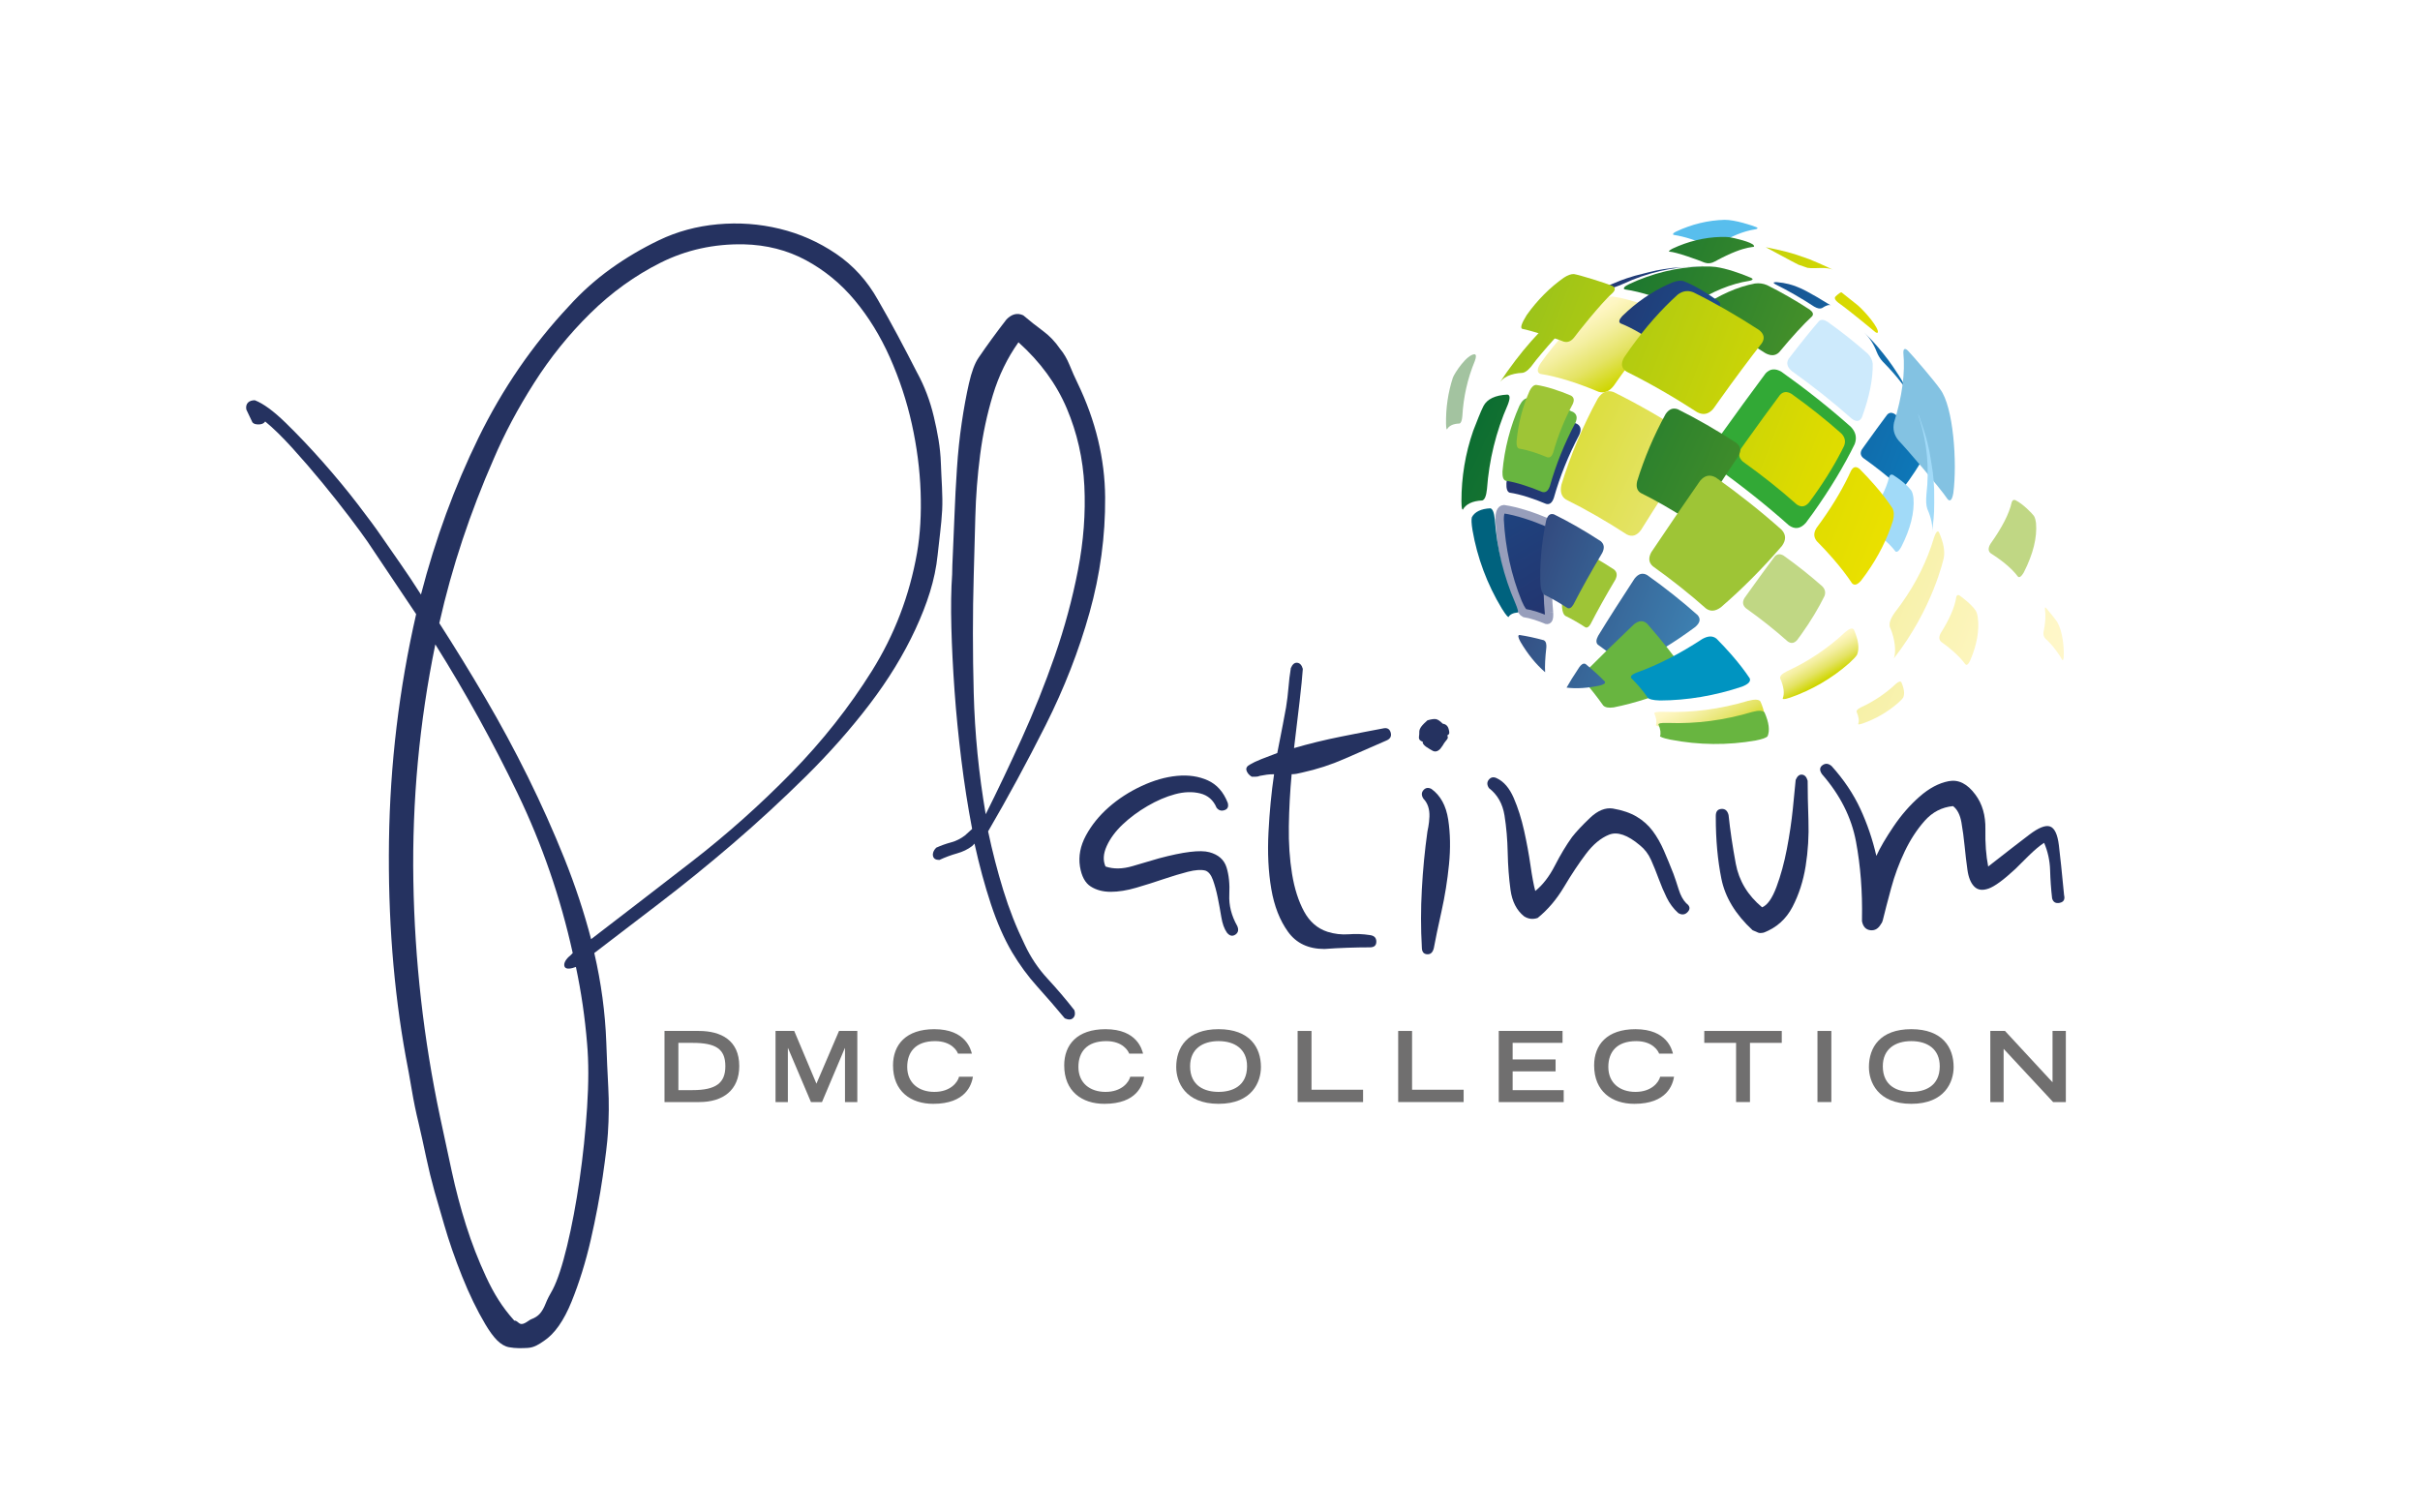 <?xml version="1.0" encoding="utf-8"?>
<!-- Generator: Adobe Illustrator 16.0.4, SVG Export Plug-In . SVG Version: 6.00 Build 0)  -->
<!DOCTYPE svg PUBLIC "-//W3C//DTD SVG 1.1//EN" "http://www.w3.org/Graphics/SVG/1.1/DTD/svg11.dtd">
<svg version="1.1" id="Layer_1" xmlns="http://www.w3.org/2000/svg" xmlns:xlink="http://www.w3.org/1999/xlink" x="0px" y="0px"
	 width="288px" height="180px" viewBox="0 0 288 180" enable-background="new 0 0 288 180" xml:space="preserve">
<path d="M279.023-29.472c0.029,0,0.053,0,0.078-0.007c0-0.038,0-0.083-0.016-0.129C279.073-29.562,279.053-29.516,279.023-29.472z"
	/>
<path d="M321.815,86.251c0.025,0,0.041,0,0.06-0.006c0-0.029,0-0.063-0.011-0.097C321.852,86.182,321.841,86.216,321.815,86.251z"/>
<g>
	<path fill="#706F6F" d="M79.082,122.691h4.075c2.678,0,4.82,1.129,4.82,4.18c0,2.887-1.956,4.284-4.75,4.284h-4.145V122.691z
		 M82.411,129.735c2.817,0,3.912-0.862,3.912-2.841c0-2.073-1.141-2.783-3.912-2.783h-1.677v5.624H82.411z"/>
	<path fill="#706F6F" d="M93.785,124.74h-0.023v6.415h-1.467v-8.464h2.224l2.643,6.275l2.689-6.275h2.177v8.464h-1.467v-6.415
		h-0.023l-2.713,6.415H96.51L93.785,124.74z"/>
	<path fill="#706F6F" d="M115.789,128.14c-0.163,0.943-0.838,3.226-4.727,3.226c-2.678,0-4.785-1.49-4.785-4.576
		c0-2.468,1.548-4.308,4.913-4.308c3.784,0,4.343,2.457,4.471,2.911h-1.653c-0.093-0.291-0.745-1.49-2.724-1.49
		c-2.34,0-3.318,1.315-3.318,3.073c0,1.944,1.409,2.969,3.225,2.969c1.933,0,2.783-1.152,2.945-1.805H115.789z"/>
	<path fill="#706F6F" d="M136.162,128.14c-0.163,0.943-0.838,3.226-4.727,3.226c-2.678,0-4.785-1.49-4.785-4.576
		c0-2.468,1.548-4.308,4.913-4.308c3.784,0,4.343,2.457,4.471,2.911h-1.653c-0.093-0.291-0.745-1.49-2.724-1.49
		c-2.34,0-3.318,1.315-3.318,3.073c0,1.944,1.409,2.969,3.225,2.969c1.933,0,2.783-1.152,2.945-1.805H136.162z"/>
	<path fill="#706F6F" d="M145.021,122.481c3.726,0,5.041,2.189,5.041,4.506c0,1.758-1.036,4.378-5.041,4.378
		s-5.041-2.62-5.041-4.378C139.98,124.671,141.296,122.481,145.021,122.481z M148.41,126.895c0-2.038-1.456-2.992-3.389-2.992
		s-3.388,0.954-3.388,2.992c0,2.397,1.805,3.05,3.388,3.05C146.605,129.944,148.41,129.292,148.41,126.895z"/>
	<path fill="#706F6F" d="M154.428,122.691h1.653v6.997h6.136v1.467h-7.789V122.691z"/>
	<path fill="#706F6F" d="M166.396,122.691h1.652v6.997h6.137v1.467h-7.789V122.691z"/>
	<path fill="#706F6F" d="M178.364,122.691h7.591v1.42h-5.938v1.968h5.111v1.421h-5.111v2.235h6.077v1.42h-7.73V122.691z"/>
	<path fill="#706F6F" d="M199.228,128.14c-0.163,0.943-0.839,3.226-4.728,3.226c-2.678,0-4.785-1.49-4.785-4.576
		c0-2.468,1.549-4.308,4.913-4.308c3.784,0,4.343,2.457,4.471,2.911h-1.652c-0.094-0.291-0.745-1.49-2.725-1.49
		c-2.34,0-3.318,1.315-3.318,3.073c0,1.944,1.409,2.969,3.225,2.969c1.933,0,2.783-1.152,2.946-1.805H199.228z"/>
	<path fill="#706F6F" d="M206.607,124.111h-3.784v-1.42h9.222v1.42h-3.784v7.044h-1.653V124.111z"/>
	<path fill="#706F6F" d="M216.294,122.691h1.652v8.464h-1.652V122.691z"/>
	<path fill="#706F6F" d="M227.458,122.481c3.726,0,5.041,2.189,5.041,4.506c0,1.758-1.036,4.378-5.041,4.378
		s-5.041-2.62-5.041-4.378C222.417,124.671,223.732,122.481,227.458,122.481z M230.846,126.895c0-2.038-1.455-2.992-3.388-2.992
		s-3.388,0.954-3.388,2.992c0,2.397,1.805,3.05,3.388,3.05C229.042,129.944,230.846,129.292,230.846,126.895z"/>
	<path fill="#706F6F" d="M236.864,122.691h1.747l5.658,6.112v-6.112h1.583v8.464h-1.514l-5.891-6.334v6.334h-1.584V122.691z"/>
</g>
<g>
	<path fill="#253260" d="M43.727,64.445c-0.444-0.647-1.157-1.619-2.139-2.916c-0.983-1.295-2.061-2.656-3.232-4.081
		c-1.172-1.424-2.36-2.802-3.565-4.13c-1.203-1.327-2.282-2.38-3.232-3.158c-0.126,0.195-0.333,0.309-0.618,0.34
		c-0.285,0.033-0.719,0.01-0.909-0.25l-0.719-1.516c-0.126-0.712,0.313-1.101,1.01-1.101c1.015,0.389,2.25,1.297,3.708,2.721
		c1.459,1.425,2.933,2.98,4.421,4.664c1.488,1.686,2.867,3.353,4.135,5.004c1.267,1.652,2.187,2.9,2.757,3.741
		c0.761,1.103,1.536,2.22,2.329,3.353c0.792,1.134,1.6,2.349,2.424,3.644c1.711-6.607,3.993-12.827,6.845-18.657
		s6.432-11.044,10.743-15.645c1.521-1.684,3.185-3.174,4.991-4.47c1.806-1.295,3.723-2.429,5.751-3.401
		c2.154-1.035,4.483-1.667,6.987-1.895c2.503-0.227,4.958-0.049,7.368,0.534c2.408,0.583,4.642,1.572,6.702,2.964
		c2.059,1.394,3.723,3.224,4.991,5.49c0.823,1.426,1.616,2.852,2.376,4.276c0.761,1.426,1.521,2.883,2.282,4.373
		c0.887,1.62,1.552,3.369,1.996,5.247c0.443,1.88,0.785,3.636,0.845,5.612c0.055,1.815,0.243,3.745,0.15,5.539
		c-0.093,1.781-0.356,3.521-0.539,5.329c-0.299,2.964-1.249,5.821-2.643,8.834c-1.395,3.012-3.217,5.993-5.466,8.94
		c-2.25,2.949-4.786,5.815-7.605,8.6c-2.821,2.786-5.704,5.442-8.651,7.969c-2.947,2.526-5.863,4.892-8.746,7.094
		c-2.884,2.201-5.466,4.179-7.748,5.928c0.823,3.562,1.298,7.094,1.426,10.592c0.062,1.812,0.143,3.61,0.238,5.394
		c0.095,1.78,0.079,3.61-0.047,5.49c-0.064,1.035-0.271,2.753-0.618,5.15c-0.349,2.396-0.824,4.907-1.426,7.53
		c-0.603,2.624-1.364,5.068-2.282,7.337c-0.919,2.268-2.013,3.822-3.28,4.665c-0.57,0.389-1.153,0.797-1.945,0.838
		c-0.7,0.036-1.41,0.062-2.208-0.083c-0.999-0.181-1.853-1.096-2.834-2.747c-0.983-1.652-1.901-3.547-2.757-5.685
		c-0.856-2.139-1.569-4.195-2.139-6.171c-0.57-1.977-0.951-3.289-1.141-3.936c-0.38-1.36-0.713-2.721-0.999-4.081
		c-0.285-1.361-0.586-2.722-0.903-4.082c-0.318-1.297-0.587-2.608-0.808-3.936c-0.223-1.328-0.46-2.641-0.713-3.936
		c-1.459-8.033-2.125-16.6-1.997-25.702c0.126-9.102,1.203-18.09,3.232-26.966L43.727,64.445z M68.159,113.421
		c-1.458-6.608-3.645-12.939-6.56-18.998c-2.916-6.057-6.179-11.967-9.792-17.734c-1.901,9.265-2.773,18.643-2.614,28.132
		c0.158,9.49,1.22,18.867,3.185,28.133c0.442,2.072,0.903,4.21,1.378,6.413c0.475,2.202,1.045,4.356,1.711,6.462
		c0.666,2.104,1.458,4.146,2.377,6.122c0.918,1.976,1.905,3.597,3.364,5.217c0.307-0.026,0.434,0.267,0.708,0.375
		c0.417,0.165,1.035-0.442,1.299-0.538c0.442-0.163,0.792-0.389,1.046-0.681c0.252-0.291,0.475-0.68,0.665-1.166
		c0.19-0.486,0.476-1.054,0.856-1.7c0.57-1.103,1.141-2.835,1.711-5.199c0.57-2.365,1.061-4.973,1.474-7.822
		c0.412-2.852,0.713-5.733,0.903-8.648c0.19-2.916,0.19-5.442,0-7.58c-0.128-1.555-0.302-3.095-0.523-4.616
		c-0.223-1.522-0.492-3.028-0.808-4.519c-0.508,0.194-1.194,0.348-1.352-0.041c-0.159-0.389,0.188-0.938,0.686-1.319L68.159,113.421
		z M58.747,54.63c-1.395,3.175-2.63,6.382-3.708,9.621c-1.079,3.24-1.997,6.544-2.757,9.912c1.837,2.852,3.66,5.815,5.466,8.892
		c1.806,3.078,3.501,6.219,5.086,9.426c1.583,3.207,3.026,6.431,4.326,9.669c1.298,3.24,2.36,6.447,3.185,9.62
		c3.803-2.915,7.795-5.991,11.979-9.231c4.183-3.238,8.128-6.754,11.835-10.544c3.708-3.79,6.907-7.837,9.602-12.146
		c2.693-4.308,4.483-8.989,5.372-14.042c0.38-2.202,0.523-4.631,0.428-7.288c-0.095-2.656-0.444-5.345-1.046-8.065
		c-0.603-2.721-1.474-5.36-2.614-7.92c-1.141-2.559-2.536-4.825-4.183-6.802c-1.648-1.976-3.581-3.562-5.799-4.762
		c-2.219-1.198-4.691-1.83-7.415-1.895c-3.55-0.063-6.845,0.665-9.887,2.187c-3.042,1.523-5.832,3.532-8.366,6.025
		c-2.536,2.495-4.77,5.264-6.702,8.309C61.614,48.639,60.014,51.651,58.747,54.63z"/>
	<path fill="#253260" d="M111.793,102.343c-0.444,0-0.697-0.161-0.76-0.486c-0.062-0.323,0.063-0.646,0.38-0.972
		c0.571-0.258,1.156-0.469,1.759-0.631c0.602-0.161,1.156-0.438,1.664-0.826l0.856-0.777c-0.508-2.656-0.936-5.394-1.284-8.212
		c-0.349-2.818-0.618-5.554-0.808-8.211c-0.19-2.656-0.318-5.182-0.38-7.58c-0.064-2.396-0.033-4.502,0.095-6.316
		c0-0.518,0.031-1.424,0.095-2.721c0.062-1.295,0.126-2.785,0.19-4.47c0.062-1.684,0.158-3.481,0.285-5.393
		c0.126-1.91,0.316-3.725,0.571-5.442c0.252-1.716,0.538-3.271,0.855-4.665c0.316-1.392,0.697-2.413,1.141-3.061
		c1.013-1.489,2.123-3.012,3.328-4.567c0.633-0.647,1.298-0.81,1.996-0.486c0.761,0.648,1.536,1.263,2.329,1.846
		c0.792,0.583,1.474,1.297,2.044,2.138c0.443,0.52,0.823,1.166,1.141,1.944c0.316,0.777,0.632,1.491,0.95,2.138
		c2.154,4.47,3.248,9.005,3.28,13.604c0.031,4.601-0.586,9.168-1.854,13.702c-1.269,4.535-3.011,9.005-5.229,13.41
		c-2.219,4.406-4.501,8.617-6.845,12.632c0.506,2.397,1.108,4.729,1.806,6.997c0.697,2.269,1.552,4.437,2.567,6.511
		c0.696,1.489,1.6,2.833,2.709,4.032c1.108,1.198,2.17,2.444,3.185,3.741c0.126,0.389,0.079,0.695-0.143,0.924
		c-0.223,0.226-0.556,0.242-0.999,0.048c-1.078-1.296-2.171-2.56-3.28-3.789c-1.109-1.231-2.107-2.592-2.995-4.082
		c-0.951-1.62-1.791-3.531-2.519-5.733c-0.729-2.201-1.378-4.599-1.949-7.19l-0.285,0.291c-0.508,0.389-1.11,0.681-1.807,0.875
		C113.187,101.76,112.49,102.02,111.793,102.343z M115.881,68.526c-0.128,4.47-0.128,9.119,0,13.945
		c0.126,4.827,0.602,9.637,1.426,14.431c1.393-2.785,2.819-5.782,4.278-8.989c1.457-3.207,2.771-6.494,3.945-9.863
		c1.172-3.368,2.091-6.769,2.757-10.203c0.666-3.433,0.918-6.769,0.76-10.009c-0.159-3.239-0.855-6.316-2.091-9.232
		c-1.236-2.915-3.153-5.539-5.751-7.871c-1.331,1.88-2.345,3.969-3.042,6.268c-0.698,2.3-1.205,4.681-1.521,7.142
		c-0.318,2.463-0.508,4.924-0.571,7.385C116.007,63.992,115.943,66.324,115.881,68.526z"/>
	<path fill="#253260" d="M146.11,95.541c0.127,0.453,0,0.745-0.38,0.874c-0.381,0.131-0.698,0.033-0.951-0.291
		c-0.38-0.907-1.031-1.474-1.949-1.701c-0.919-0.226-1.917-0.194-2.995,0.098c-1.079,0.291-2.172,0.762-3.28,1.409
		c-1.109,0.647-2.091,1.377-2.947,2.186c-0.855,0.812-1.49,1.669-1.901,2.575c-0.413,0.908-0.461,1.718-0.143,2.43
		c0.95,0.325,2.027,0.309,3.232-0.049c1.203-0.355,2.249-0.663,3.137-0.923c2.915-0.777,4.911-1.021,5.989-0.729
		c1.077,0.291,1.758,0.891,2.043,1.798s0.396,1.991,0.333,3.255c-0.063,1.264,0.253,2.512,0.951,3.741
		c0.189,0.452,0.109,0.793-0.238,1.021c-0.349,0.227-0.682,0.146-0.998-0.243c-0.317-0.454-0.539-1.068-0.666-1.847
		c-0.127-0.777-0.27-1.555-0.427-2.332c-0.159-0.777-0.349-1.473-0.57-2.089c-0.223-0.615-0.523-0.987-0.903-1.117
		c-0.508-0.13-1.205-0.081-2.091,0.146c-0.888,0.228-1.854,0.52-2.899,0.874c-1.046,0.357-2.124,0.697-3.232,1.021
		c-1.109,0.325-2.124,0.486-3.042,0.486c-0.919,0-1.711-0.21-2.376-0.632c-0.666-0.421-1.093-1.215-1.284-2.381
		c-0.19-1.229,0.048-2.461,0.713-3.692c0.666-1.23,1.569-2.348,2.709-3.353c1.141-1.004,2.439-1.847,3.898-2.526
		c1.457-0.681,2.867-1.085,4.23-1.215c1.362-0.129,2.582,0.049,3.66,0.534C144.811,93.354,145.603,94.245,146.11,95.541z"/>
	<path fill="#253260" d="M153.621,79.507c0.189-0.453,0.442-0.664,0.761-0.632c0.316,0.034,0.537,0.276,0.665,0.729
		c-0.063,0.908-0.19,2.187-0.38,3.838c-0.19,1.652-0.413,3.515-0.666,5.587c1.773-0.518,3.628-0.972,5.562-1.36
		c1.933-0.389,3.596-0.712,4.991-0.972c0.506-0.129,0.822,0.033,0.95,0.486c0.127,0.454-0.063,0.777-0.57,0.972
		c-1.648,0.713-3.279,1.426-4.896,2.138c-1.616,0.714-3.312,1.264-5.086,1.652c-0.254,0.065-0.476,0.113-0.666,0.146
		c-0.189,0.033-0.38,0.049-0.57,0.049c-0.19,2.074-0.302,4.13-0.333,6.17c-0.032,2.041,0.096,3.936,0.381,5.686
		c0.285,1.749,0.761,3.24,1.426,4.47s1.6,2.041,2.805,2.43c0.822,0.258,1.663,0.354,2.519,0.291c0.856-0.065,1.695-0.033,2.52,0.098
		c0.507,0.063,0.761,0.323,0.761,0.777c0,0.452-0.254,0.68-0.761,0.68c-0.888,0-1.791,0.016-2.709,0.049
		c-0.92,0.032-1.823,0.08-2.71,0.146c-1.901,0-3.344-0.68-4.325-2.04c-0.983-1.36-1.648-3.062-1.996-5.103
		c-0.35-2.04-0.461-4.29-0.333-6.753c0.126-2.462,0.348-4.762,0.665-6.899c-0.317,0-0.603,0.017-0.855,0.049
		c-0.254,0.033-0.539,0.081-0.855,0.146c-0.128,0.065-0.285,0.097-0.476,0.097h-0.475c-0.318-0.194-0.523-0.438-0.618-0.729
		c-0.095-0.292,0.048-0.534,0.428-0.729c0.316-0.194,0.761-0.404,1.331-0.632c0.57-0.227,1.203-0.469,1.901-0.729
		c0.252-1.295,0.476-2.429,0.665-3.401c0.19-0.972,0.316-1.652,0.381-2.041c0.126-0.777,0.221-1.555,0.285-2.332
		C153.398,81.062,153.493,80.284,153.621,79.507z"/>
	<path fill="#253260" d="M171.397,89.127c-0.317,0.325-0.634,0.389-0.95,0.194c-0.318-0.194-1.247-0.651-1.119-1.04
		c-0.698-0.258-0.391-0.59-0.422-1.109c-0.032-0.518,0.399-0.927,0.971-1.446c0.442-0.129,0.775-0.178,0.998-0.146
		c0.221,0.033,0.49,0.211,0.808,0.535c0.381,0.065,0.618,0.276,0.713,0.631c0.096,0.357,0.17,0.625-0.146,0.754
		c0,0.13,0.156,0.297-0.078,0.531c0.192-0.192-0.299,0.318-0.489,0.707L171.397,89.127z M169.401,95.055
		c-0.254-0.389-0.254-0.729,0-1.021c0.252-0.291,0.57-0.34,0.95-0.146c1.077,0.777,1.742,1.992,1.997,3.644
		c0.252,1.652,0.285,3.435,0.095,5.345c-0.19,1.912-0.492,3.79-0.903,5.637c-0.413,1.846-0.713,3.287-0.903,4.324
		c-0.128,0.518-0.396,0.761-0.808,0.729c-0.413-0.033-0.618-0.309-0.618-0.826c-0.128-2.269-0.128-4.567,0-6.899
		c0.126-2.332,0.348-4.631,0.666-6.899c0,0,0.204-0.841,0.237-1.749C170.146,96.286,169.907,95.574,169.401,95.055z"/>
	<path fill="#253260" d="M177.196,93.791c-0.254-0.389-0.254-0.729,0-1.02c0.252-0.292,0.57-0.341,0.95-0.146
		c0.823,0.389,1.488,1.166,1.996,2.332c0.507,1.167,0.918,2.463,1.236,3.888c0.316,1.426,0.57,2.803,0.761,4.13
		c0.189,1.328,0.38,2.349,0.57,3.061c0.887-0.712,1.663-1.716,2.329-3.012c0.665-1.296,1.346-2.43,2.044-3.401
		c0.506-0.647,1.22-1.409,2.139-2.284c0.918-0.874,1.821-1.246,2.709-1.117c1.142,0.194,2.092,0.52,2.853,0.972
		c0.761,0.454,1.394,1.021,1.901,1.7c0.507,0.681,0.95,1.458,1.331,2.333c0.38,0.874,0.761,1.798,1.141,2.77
		c0.19,0.519,0.396,1.134,0.618,1.846c0.221,0.714,0.522,1.264,0.902,1.652c0.443,0.325,0.507,0.665,0.19,1.021
		c-0.317,0.356-0.698,0.405-1.141,0.146c-0.57-0.518-1.031-1.133-1.379-1.847c-0.349-0.712-0.665-1.457-0.95-2.234
		s-0.587-1.521-0.903-2.235c-0.317-0.712-0.761-1.295-1.331-1.749c-1.458-1.23-2.678-1.652-3.66-1.264
		c-0.983,0.389-1.901,1.151-2.757,2.284c-0.855,1.134-1.728,2.445-2.614,3.936c-0.888,1.491-1.934,2.721-3.137,3.692
		c-0.57,0.194-1.109,0.131-1.616-0.194c-0.889-0.712-1.426-1.765-1.616-3.158c-0.19-1.393-0.302-2.866-0.333-4.422
		c-0.032-1.555-0.158-3.027-0.38-4.421C178.827,95.654,178.209,94.568,177.196,93.791z"/>
	<path fill="#253260" d="M208.567,110.7c-2.029-1.879-3.265-3.919-3.708-6.122c-0.444-2.202-0.665-4.631-0.665-7.288v-0.194
		c0-0.519,0.221-0.793,0.665-0.826c0.443-0.032,0.729,0.211,0.855,0.729c0.19,1.814,0.476,3.741,0.856,5.782
		c0.38,2.04,1.426,3.774,3.137,5.198c0.633-0.258,1.203-1.068,1.711-2.429c0.507-1.36,0.918-2.867,1.236-4.519
		c0.316-1.652,0.554-3.256,0.713-4.811c0.157-1.555,0.269-2.688,0.333-3.401c0.189-0.452,0.442-0.663,0.76-0.631
		c0.316,0.033,0.538,0.275,0.666,0.729c0,1.297,0.031,2.866,0.095,4.713c0.062,1.847-0.048,3.661-0.333,5.441
		c-0.285,1.783-0.808,3.401-1.568,4.859c-0.761,1.457-1.901,2.478-3.422,3.061c-0.318,0.063-0.539,0.063-0.666,0
		C209.104,110.926,208.884,110.829,208.567,110.7z"/>
	<path fill="#253260" d="M216.836,92.14c-0.316-0.453-0.3-0.81,0.048-1.069c0.35-0.258,0.713-0.226,1.094,0.098
		c1.457,1.62,2.598,3.32,3.422,5.102c0.823,1.782,1.457,3.644,1.901,5.587c0.442-0.972,1.125-2.138,2.044-3.498
		c0.918-1.36,1.949-2.542,3.09-3.547c1.141-1.004,2.296-1.618,3.47-1.846c1.172-0.227,2.234,0.308,3.185,1.603
		c0.823,1.103,1.22,2.479,1.188,4.13c-0.032,1.652,0.079,3.127,0.333,4.422c2.153-1.684,3.786-2.947,4.896-3.79
		c1.108-0.841,1.933-1.166,2.472-0.972c0.538,0.194,0.887,0.94,1.046,2.235c0.157,1.297,0.364,3.271,0.618,5.928
		c0.126,0.52-0.048,0.826-0.523,0.923c-0.475,0.098-0.776-0.08-0.902-0.534c-0.128-1.101-0.207-2.219-0.238-3.353
		c-0.032-1.133-0.271-2.219-0.713-3.256c-0.508,0.325-1.126,0.843-1.854,1.555c-0.729,0.714-1.252,1.231-1.568,1.556
		c-1.396,1.296-2.457,2.073-3.186,2.332c-0.729,0.26-1.299,0.179-1.711-0.243c-0.413-0.421-0.682-1.084-0.808-1.992
		c-0.128-0.906-0.238-1.847-0.333-2.818s-0.223-1.91-0.38-2.817c-0.159-0.907-0.492-1.555-0.999-1.943
		c-1.33,0.13-2.456,0.713-3.374,1.749c-0.92,1.037-1.712,2.251-2.377,3.644c-0.666,1.394-1.205,2.852-1.616,4.373
		c-0.413,1.522-0.746,2.803-0.998,3.839c0,0-0.128,0.389-0.19,0.389c-0.317,0.583-0.745,0.841-1.283,0.777
		c-0.539-0.065-0.872-0.423-0.998-1.069v-0.292c0.062-3.238-0.176-6.299-0.713-9.183C220.338,97.274,218.99,94.603,216.836,92.14z"
		/>
</g>
<g>
	
		<linearGradient id="SVGID_1_" gradientUnits="userSpaceOnUse" x1="224.079" y1="-226.232" x2="159.773" y2="-174.08" gradientTransform="matrix(0.498 0.867 -0.867 0.498 -48.144 -33.246)">
		<stop  offset="0" style="stop-color:#FFEC00"/>
		<stop  offset="0.159" style="stop-color:#FBE700"/>
		<stop  offset="0.463" style="stop-color:#DDDB00"/>
		<stop  offset="0.875" style="stop-color:#A4C616"/>
		<stop  offset="1" style="stop-color:#8FBF21"/>
	</linearGradient>
	<path fill="url(#SVGID_1_)" d="M214.018,31.496c-0.673-0.329-3.857-2.066-3.879-2.075c2.004,0.408,2.912,0.594,5.19,1.428
		c1.421,0.575,2.913,1.298,2.913,1.298c-0.902-0.459-2.15-0.124-3.135-0.273L214.018,31.496z"/>
	
		<linearGradient id="SVGID_2_" gradientUnits="userSpaceOnUse" x1="226.485" y1="-223.294" x2="162.155" y2="-171.123" gradientTransform="matrix(0.498 0.867 -0.867 0.498 -48.144 -33.246)">
		<stop  offset="0" style="stop-color:#009FE3"/>
		<stop  offset="1" style="stop-color:#29235C"/>
	</linearGradient>
	<path fill="url(#SVGID_2_)" d="M216.834,36.664c-0.233,0.109-0.529,0.054-0.926-0.171c-1.547-1.012-3.121-1.914-4.617-2.659
		c-0.095-0.05-0.297-0.163-0.159-0.231c0.067-0.03,0.23-0.024,0.327-0.024c0.992,0.077,1.932,0.314,2.803,0.722
		c0,0,0.95,0.383,3.631,2.053C217.692,36.225,217.333,36.333,216.834,36.664"/>
	
		<linearGradient id="SVGID_3_" gradientUnits="userSpaceOnUse" x1="226.141" y1="-223.709" x2="161.818" y2="-171.543" gradientTransform="matrix(0.498 0.867 -0.867 0.498 -48.144 -33.246)">
		<stop  offset="0" style="stop-color:#FFEC00"/>
		<stop  offset="0.159" style="stop-color:#FBE700"/>
		<stop  offset="0.463" style="stop-color:#DDDB00"/>
		<stop  offset="0.875" style="stop-color:#A4C616"/>
		<stop  offset="1" style="stop-color:#8FBF21"/>
	</linearGradient>
	<path fill="url(#SVGID_3_)" d="M223.465,39.332c0.094,0.424-0.181,0.265-0.263,0.207c-0.035-0.021-2.925-2.444-4.451-3.532
		c-0.348-0.272-0.459-0.505-0.343-0.686c0.412-0.401,0.673-0.576,0.764-0.515c0.138,0.099,1.064,0.84,1.85,1.471
		C221.636,36.77,223.194,38.469,223.465,39.332"/>
	
		<linearGradient id="SVGID_4_" gradientUnits="userSpaceOnUse" x1="228.712" y1="-220.509" x2="164.411" y2="-168.362" gradientTransform="matrix(0.498 0.867 -0.867 0.498 -48.144 -33.246)">
		<stop  offset="0" style="stop-color:#95C11F"/>
		<stop  offset="1" style="stop-color:#006633"/>
	</linearGradient>
	<path fill="url(#SVGID_4_)" d="M201.491,36.167c-0.612,0.334-1.203,0.405-1.824,0.201c-1.086-0.452-2.138-0.847-3.132-1.165
		c-1.164-0.368-2.205-0.62-3.116-0.753c-0.054-0.015-0.13-0.045-0.174-0.082c0.037-0.187,0.052-0.256,0.617-0.547
		c2.796-1.321,5.763-2.029,8.729-2.108c0.83-0.014,1.329,0.022,1.597,0.056c0.614,0.089,1.31,0.259,2.089,0.508
		c0.671,0.209,1.373,0.473,2.101,0.781c0.172,0.084,0.172,0.084,0.191,0.21c-0.152,0.108-0.152,0.108-0.399,0.158
		C206.027,33.761,203.757,34.684,201.491,36.167"/>
	<path fill="#58BEED" d="M204.513,29.085c-0.404,0.223-0.795,0.268-1.198,0.135c-0.714-0.301-1.404-0.558-2.062-0.766
		c-0.76-0.244-1.445-0.404-2.044-0.497c-0.036-0.009-0.085-0.029-0.109-0.052c0.02-0.121,0.024-0.17,0.398-0.359
		c1.837-0.866,3.786-1.333,5.737-1.385c1.25-0.015,3.323,0.682,3.803,0.881c0.109,0.059,0.109,0.059,0.127,0.141
		c-0.105,0.072-0.105,0.072-0.268,0.107C207.491,27.505,206.003,28.113,204.513,29.085"/>
	
		<linearGradient id="SVGID_5_" gradientUnits="userSpaceOnUse" x1="225.59" y1="-224.356" x2="161.291" y2="-172.211" gradientTransform="matrix(0.498 0.867 -0.867 0.498 -48.144 -33.246)">
		<stop  offset="0" style="stop-color:#95C11F"/>
		<stop  offset="1" style="stop-color:#006633"/>
	</linearGradient>
	<path fill="url(#SVGID_5_)" d="M204.071,31.123c-0.399,0.225-0.787,0.269-1.198,0.136c-0.709-0.301-3.416-1.278-4.216-1.314
		c-0.125-0.007,0.029-0.171,0.4-0.363c1.841-0.864,3.787-1.334,5.738-1.383c0.549-0.009,0.875,0.015,1.051,0.037
		c0.403,0.059,2.686,0.567,2.876,0.984C208.927,29.641,208.195,28.869,204.071,31.123"/>
	
		<linearGradient id="SVGID_6_" gradientUnits="userSpaceOnUse" x1="229.436" y1="-219.61" x2="165.138" y2="-167.464" gradientTransform="matrix(0.498 0.867 -0.867 0.498 -48.144 -33.246)">
		<stop  offset="0" style="stop-color:#009FE3"/>
		<stop  offset="1" style="stop-color:#29235C"/>
	</linearGradient>
	<path fill="url(#SVGID_6_)" d="M193.175,33.776c-0.742,0.329-1.265,0.504-1.648,0.552c-0.692,0.032-1.265,0.166-1.709,0.389
		l0.533-0.264c2.53-1.107,2.629-1.152,4.218-1.636c2.529-0.649,2.735-0.701,4.475-0.933c1.099-0.097,2.562-0.185,3.663-0.211
		c-0.2,0-0.414,0.003-0.618,0.009C199.043,31.753,196.016,32.459,193.175,33.776"/>
	
		<linearGradient id="SVGID_7_" gradientUnits="userSpaceOnUse" x1="229.112" y1="-220.048" x2="164.789" y2="-167.882" gradientTransform="matrix(0.498 0.867 -0.867 0.498 -48.144 -33.246)">
		<stop  offset="0" style="stop-color:#95C11F"/>
		<stop  offset="1" style="stop-color:#006633"/>
	</linearGradient>
	<path fill="url(#SVGID_7_)" d="M211.725,41.929c-0.437,0.421-0.972,0.451-1.625,0.103c-2.55-1.658-5.122-3.141-7.588-4.354
		c-0.537-0.337-0.567-0.689-0.094-1.09c2.206-1.504,4.389-2.468,6.43-2.848c0.51-0.066,0.982-0.004,1.438,0.189
		c1.65,0.815,3.376,1.807,5.087,2.918c0.388,0.294,0.477,0.543,0.281,0.795C214.616,38.601,213.287,40.053,211.725,41.929"/>
	<path fill="#CDEAFC" d="M221.593,49.641c-0.265,0.538-0.66,0.602-1.214,0.192c-2.201-1.958-4.622-3.872-7.122-5.657
		c-0.569-0.478-0.696-0.961-0.399-1.471c1.488-1.933,2.716-3.456,3.623-4.498c0.255-0.213,0.569-0.185,1.001,0.079
		c1.68,1.196,3.301,2.481,4.78,3.792c0.361,0.362,0.555,0.755,0.608,1.202C222.908,45.074,222.477,47.233,221.593,49.641"/>
	
		<linearGradient id="SVGID_8_" gradientUnits="userSpaceOnUse" x1="178.627" y1="-170.429" x2="188.381" y2="-170.429" gradientTransform="matrix(0.498 0.867 -0.867 0.498 -48.144 -33.246)">
		<stop  offset="0" style="stop-color:#FFF8CD"/>
		<stop  offset="0.12" style="stop-color:#FEF6C1"/>
		<stop  offset="0.35" style="stop-color:#F4EFA1"/>
		<stop  offset="0.665" style="stop-color:#E4E364"/>
		<stop  offset="1" style="stop-color:#CFD600"/>
	</linearGradient>
	<path fill="url(#SVGID_8_)" d="M192.05,45.908c-0.541,0.689-1.113,0.919-1.796,0.722c-1.2-0.505-2.369-0.941-3.478-1.289
		c-1.288-0.409-2.438-0.688-3.447-0.84c-0.403-0.139-0.453-0.586,0.013-1.27c1.631-2.371,4.646-5.688,6.942-7.316
		c0.663-0.434,1.225-0.675,1.705-0.614c2.076,0.277,5.314,1.511,6.438,1.982c0.535,0.292,0.557,0.663,0.075,1.161
		C196.522,40.167,194.6,42.191,192.05,45.908"/>
	
		<linearGradient id="SVGID_9_" gradientUnits="userSpaceOnUse" x1="231.244" y1="-217.389" x2="166.944" y2="-165.242" gradientTransform="matrix(0.498 0.867 -0.867 0.498 -48.144 -33.246)">
		<stop  offset="0" style="stop-color:#009FE3"/>
		<stop  offset="1" style="stop-color:#29235C"/>
	</linearGradient>
	<path fill="url(#SVGID_9_)" d="M198.716,40.846c-0.487,0.393-0.922,0.46-1.366,0.219c-0.756-0.542-1.501-1.031-2.217-1.45
		c-0.833-0.486-1.593-0.864-2.271-1.128c-0.256-0.159-0.188-0.448,0.211-0.881c0.216-0.212,0.441-0.42,0.667-0.624
		c1.662-1.483,3.462-2.606,5.317-3.378c0.531-0.193,0.949-0.245,1.283-0.155c0.635,0.244,1.338,0.594,2.11,1.047
		c0.665,0.39,1.358,0.843,2.066,1.35c0.321,0.286,0.278,0.549-0.13,0.819c-1.647,0.889-3.339,2.08-5.001,3.56
		C199.16,40.427,198.936,40.636,198.716,40.846"/>
	
		<linearGradient id="SVGID_10_" gradientUnits="userSpaceOnUse" x1="233.656" y1="-214.45" x2="169.334" y2="-162.285" gradientTransform="matrix(0.498 0.867 -0.867 0.498 -48.144 -33.246)">
		<stop  offset="0" style="stop-color:#FFEC00"/>
		<stop  offset="0.159" style="stop-color:#FBE700"/>
		<stop  offset="0.463" style="stop-color:#DDDB00"/>
		<stop  offset="0.875" style="stop-color:#A4C616"/>
		<stop  offset="1" style="stop-color:#8FBF21"/>
	</linearGradient>
	<path fill="url(#SVGID_10_)" d="M187.356,40.139c-0.385,0.488-0.792,0.649-1.274,0.512c-0.853-0.359-4.194-1.403-4.91-1.51
		c-0.287-0.098-0.092-0.671,0.521-1.652c1.282-1.801,2.777-3.284,4.408-4.437c0.473-0.309,0.864-0.45,1.211-0.436
		c0.662,0.099,3.771,1.069,4.563,1.407c0.378,0.206,0.396,0.47,0.056,0.819C190.528,36.07,187.522,39.887,187.356,40.139"/>
	
		<linearGradient id="SVGID_11_" gradientUnits="userSpaceOnUse" x1="236.44" y1="-210.995" x2="172.129" y2="-158.839" gradientTransform="matrix(0.498 0.867 -0.867 0.498 -48.144 -33.246)">
		<stop  offset="0" style="stop-color:#FFEC00"/>
		<stop  offset="0.159" style="stop-color:#FBE700"/>
		<stop  offset="0.463" style="stop-color:#DDDB00"/>
		<stop  offset="0.875" style="stop-color:#A4C616"/>
		<stop  offset="1" style="stop-color:#8FBF21"/>
	</linearGradient>
	<path fill="url(#SVGID_11_)" d="M182.554,43.184c-0.492,0.708-0.926,1.096-1.328,1.185c-1.449,0.066-2.411,0.529-2.875,1.346
		c5.451-8.259,9.763-10.044,9.763-10.044c0.789-0.304,1.887-0.797,2.045-0.388c0.068,0.186-0.231,0.297-0.615,0.585
		C187.216,37.496,182.786,42.826,182.554,43.184"/>
	
		<linearGradient id="SVGID_12_" gradientUnits="userSpaceOnUse" x1="233.338" y1="-214.829" x2="169.022" y2="-162.669" gradientTransform="matrix(0.498 0.867 -0.867 0.498 -48.144 -33.246)">
		<stop  offset="0" style="stop-color:#FFEC00"/>
		<stop  offset="0.159" style="stop-color:#FBE700"/>
		<stop  offset="0.463" style="stop-color:#DDDB00"/>
		<stop  offset="0.875" style="stop-color:#A4C616"/>
		<stop  offset="1" style="stop-color:#8FBF21"/>
	</linearGradient>
	<path fill="url(#SVGID_12_)" d="M203.898,48.648c-0.558,0.651-1.188,0.788-1.914,0.411c-2.824-1.831-5.681-3.475-8.409-4.825
		c-0.61-0.393-0.71-0.947-0.302-1.682c0.242-0.35,0.484-0.708,0.731-1.054c1.812-2.541,3.724-4.694,5.662-6.439
		c0.583-0.439,1.189-0.53,1.854-0.274c2.54,1.248,5.194,2.78,7.819,4.486c0.589,0.465,0.705,0.966,0.354,1.542
		c-1.542,1.973-3.241,4.25-5.049,6.787C204.394,47.948,204.144,48.301,203.898,48.648"/>
	<path fill="#32A936" d="M214.908,62.226c-0.633,0.707-1.294,0.805-2.013,0.293c-2.739-2.44-5.762-4.835-8.891-7.06
		c-0.694-0.616-0.799-1.316-0.322-2.152c0.284-0.393,0.563-0.786,0.838-1.182c2.044-2.857,3.925-5.44,5.606-7.694
		c0.523-0.56,1.144-0.619,1.885-0.183c2.91,2.068,5.718,4.294,8.266,6.562c0.582,0.619,0.729,1.285,0.449,2.038
		c-1.262,2.586-2.924,5.348-4.959,8.21C215.487,61.45,215.196,61.837,214.908,62.226"/>
	
		<linearGradient id="SVGID_13_" gradientUnits="userSpaceOnUse" x1="237.432" y1="-209.754" x2="173.141" y2="-157.615" gradientTransform="matrix(0.498 0.867 -0.867 0.498 -48.144 -33.246)">
		<stop  offset="0" style="stop-color:#FFEC00"/>
		<stop  offset="0.159" style="stop-color:#FBE700"/>
		<stop  offset="0.463" style="stop-color:#DDDB00"/>
		<stop  offset="0.875" style="stop-color:#A4C616"/>
		<stop  offset="1" style="stop-color:#8FBF21"/>
	</linearGradient>
	<path fill="url(#SVGID_13_)" d="M215.279,59.817c-0.456,0.513-0.934,0.578-1.455,0.213c-1.975-1.759-4.151-3.485-6.403-5.089
		c-0.501-0.443-0.572-0.946-0.229-1.548c0.203-0.283,0.401-0.565,0.602-0.848c1.469-2.062,2.827-3.925,4.038-5.546
		c0.378-0.403,0.824-0.447,1.358-0.135c2.094,1.492,4.12,3.096,5.954,4.732c0.418,0.44,0.527,0.923,0.321,1.464
		c-0.908,1.863-2.1,3.854-3.571,5.915C215.693,59.258,215.487,59.539,215.279,59.817"/>
	
		<linearGradient id="SVGID_14_" gradientUnits="userSpaceOnUse" x1="234.744" y1="-213.124" x2="170.39" y2="-160.933" gradientTransform="matrix(0.498 0.867 -0.867 0.498 -48.144 -33.246)">
		<stop  offset="0" style="stop-color:#009FE3"/>
		<stop  offset="1" style="stop-color:#29235C"/>
	</linearGradient>
	<path fill="url(#SVGID_14_)" d="M226.819,57.653c-0.294,0.33-0.604,0.377-0.938,0.137c-1.279-1.138-2.693-2.257-4.15-3.292
		c-0.326-0.288-0.371-0.618-0.153-1.005c0.132-0.185,0.266-0.367,0.393-0.551c0.952-1.335,1.832-2.539,2.618-3.591
		c0.243-0.262,0.533-0.292,0.877-0.089c1.355,0.966,2.668,2.008,3.859,3.066c0.271,0.287,0.343,0.598,0.213,0.951
		c-0.599,1.204-1.366,2.492-2.317,3.827C227.088,57.291,226.955,57.473,226.819,57.653"/>
	
		<linearGradient id="SVGID_15_" gradientUnits="userSpaceOnUse" x1="244.832" y1="-200.632" x2="180.53" y2="-148.483" gradientTransform="matrix(0.498 0.867 -0.867 0.498 -48.144 -33.246)">
		<stop  offset="0" style="stop-color:#009FE3"/>
		<stop  offset="1" style="stop-color:#29235C"/>
	</linearGradient>
	<path fill="url(#SVGID_15_)" d="M184.92,59.258c-0.209,0.591-0.502,0.815-0.916,0.711c-0.751-0.317-1.485-0.594-2.182-0.813
		c-0.812-0.257-1.533-0.432-2.17-0.526c-0.278-0.104-0.4-0.469-0.375-1.109c0.24-2.677,0.903-5.334,2.021-7.825
		c0.3-0.596,0.635-0.895,1.009-0.9c0.783,0.116,1.678,0.329,2.676,0.648c0.861,0.273,1.763,0.611,2.695,1
		c0.45,0.263,0.54,0.688,0.274,1.295C186.655,54.176,185.633,56.724,184.92,59.258"/>
	<path fill="#68B540" d="M184.451,57.84c-0.209,0.588-0.499,0.817-0.913,0.708c-0.755-0.315-1.488-0.589-2.184-0.807
		c-0.811-0.262-1.534-0.435-2.172-0.53c-0.277-0.109-0.399-0.469-0.375-1.108c0.236-2.675,0.911-5.333,2.022-7.826
		c0.303-0.598,0.635-0.893,1.012-0.901c0.781,0.121,1.678,0.333,2.672,0.65c0.857,0.275,1.763,0.607,2.696,1.002
		c0.451,0.263,0.543,0.687,0.276,1.296C186.184,52.759,185.168,55.306,184.451,57.84"/>
	<path fill="#9EC536" d="M184.84,53.874c-0.166,0.455-0.392,0.631-0.706,0.549c-0.587-0.247-1.149-0.458-1.688-0.629
		c-0.624-0.197-1.181-0.333-1.672-0.405c-0.216-0.081-0.312-0.365-0.289-0.852c0.186-2.064,0.695-4.115,1.557-6.035
		c0.232-0.462,0.493-0.689,0.782-0.695c0.602,0.09,1.288,0.254,2.06,0.5c0.661,0.208,1.355,0.47,2.077,0.772
		c0.351,0.204,0.419,0.529,0.213,0.998C186.169,49.957,185.385,51.919,184.84,53.874"/>
	
		<linearGradient id="SVGID_16_" gradientUnits="userSpaceOnUse" x1="253.099" y1="-198.136" x2="179.306" y2="-145.995" gradientTransform="matrix(0.498 0.867 -0.867 0.498 -48.144 -33.246)">
		<stop  offset="0" style="stop-color:#95C11F"/>
		<stop  offset="1" style="stop-color:#006633"/>
	</linearGradient>
	<path fill="url(#SVGID_16_)" d="M176.962,58.206c-0.091,0.828-0.263,1.255-0.554,1.353c-1.18,0.052-1.959,0.436-2.327,1.107
		c-0.094-0.083-0.141-0.122-0.157-1.021c-0.003-2.827,0.454-5.666,1.404-8.387c0.324-0.826,0.879-2.288,1.217-2.934
		c0.431-0.836,1.412-1.298,2.867-1.364c0.312,0.06,0.321,0.466,0.015,1.238C178.029,51.385,177.211,54.781,176.962,58.206"/>
	<path fill="#A3C3A0" d="M174.032,49.521c-0.049,0.542-0.156,0.822-0.341,0.882c-0.756,0.023-1.258,0.267-1.486,0.702
		c-0.064-0.052-0.094-0.079-0.115-0.671c-0.03-1.862,0.235-3.715,0.816-5.496c0.2-0.538,1.649-2.754,2.585-2.781
		c0.203,0.045,0.209,0.308,0.025,0.811C174.648,45.049,174.157,47.271,174.032,49.521"/>
	
		<linearGradient id="SVGID_17_" gradientUnits="userSpaceOnUse" x1="249.903" y1="-202.695" x2="176.091" y2="-150.541" gradientTransform="matrix(0.498 0.867 -0.867 0.498 -48.144 -33.246)">
		<stop  offset="0" style="stop-color:#FFF8CD"/>
		<stop  offset="0.12" style="stop-color:#FEF6C1"/>
		<stop  offset="0.35" style="stop-color:#F4EFA1"/>
		<stop  offset="0.665" style="stop-color:#E4E364"/>
		<stop  offset="1" style="stop-color:#CFD600"/>
	</linearGradient>
	<path fill="url(#SVGID_17_)" d="M195.292,63.08c-0.503,0.67-1.049,0.84-1.674,0.533c-2.443-1.585-4.907-3.004-7.262-4.167
		c-0.546-0.36-0.719-0.948-0.525-1.793c1.061-3.441,2.517-6.916,4.333-10.242c0.515-0.771,1.122-1.019,1.869-0.753
		c2.901,1.431,5.941,3.182,8.949,5.138c0.672,0.546,0.781,1.206,0.339,2.013C199.183,56.958,197.145,60.102,195.292,63.08"/>
	
		<linearGradient id="SVGID_18_" gradientUnits="userSpaceOnUse" x1="248.175" y1="-205.131" x2="174.371" y2="-152.982" gradientTransform="matrix(0.498 0.867 -0.867 0.498 -48.144 -33.246)">
		<stop  offset="0" style="stop-color:#95C11F"/>
		<stop  offset="1" style="stop-color:#006633"/>
	</linearGradient>
	<path fill="url(#SVGID_18_)" d="M202.201,61.489c-0.391,0.521-0.815,0.656-1.303,0.418c-1.902-1.238-3.815-2.341-5.655-3.249
		c-0.424-0.283-0.554-0.736-0.407-1.395c0.824-2.675,1.958-5.381,3.377-7.969c0.396-0.601,0.871-0.793,1.454-0.59
		c2.259,1.118,4.619,2.481,6.964,4.001c0.523,0.425,0.607,0.938,0.261,1.569C205.231,56.724,203.646,59.169,202.201,61.489"/>
	<path fill="#9EC536" d="M204.792,72.279c-0.647,0.471-1.215,0.521-1.749,0.148c-1.957-1.738-4.111-3.445-6.344-5.037
		c-0.494-0.447-0.551-0.99-0.177-1.676c1.816-2.714,3.782-5.595,5.806-8.497c0.557-0.657,1.171-0.785,1.886-0.381
		c2.75,1.959,5.408,4.064,7.815,6.214c0.531,0.579,0.546,1.206,0.047,1.909C209.771,67.645,207.301,70.119,204.792,72.279"/>
	
		<linearGradient id="SVGID_19_" gradientUnits="userSpaceOnUse" x1="228.834" y1="-220.374" x2="164.521" y2="-168.216" gradientTransform="matrix(0.498 0.867 -0.867 0.498 -48.144 -33.246)">
		<stop  offset="0" style="stop-color:#009FE3"/>
		<stop  offset="1" style="stop-color:#29235C"/>
	</linearGradient>
	<path fill="url(#SVGID_19_)" d="M226.653,45.832c0.189,0.362,0.257,0.506,0.302,0.642c-0.017-0.014-0.04-0.036-0.062-0.052
		c-0.406-0.62-0.93-1.299-1.565-2.029c-0.399-0.457-0.832-0.923-1.286-1.381c-0.287-0.318-0.512-0.675-0.696-1.129
		c-0.345-0.903-0.846-1.686-1.501-2.324l0.272,0.268c0.782,0.811,0.83,0.857,1.26,1.346c1.119,1.34,1.523,1.847,2.604,3.517
		l0.255,0.416C226.381,45.343,226.519,45.585,226.653,45.832"/>
	<path fill="#83C2E2" d="M232.461,58.692c-0.2,1.143-0.544,0.901-0.724,0.653c-0.832-1.253-4.855-5.964-5.778-6.902
		c-0.55-0.658-0.731-1.369-0.55-2.179c0.968-3.081,1.336-5.888,1.105-8.277c-0.021-0.756,0.433-0.364,0.524-0.275
		c0.617,0.627,3.315,3.786,3.871,4.626C232.469,48.416,232.941,55.026,232.461,58.692"/>
	<path fill="#A1DAF8" d="M226.265,65.089c-0.385,0.689-0.61,0.618-0.708,0.514c-0.408-0.547-0.982-1.12-1.718-1.704
		c-0.463-0.366-0.977-0.727-1.532-1.076c-0.303-0.261-0.307-0.632-0.006-1.126c1.382-1.94,2.228-3.604,2.513-4.915
		c0.129-0.422,0.418-0.289,0.472-0.26c0.373,0.234,0.717,0.477,1.025,0.721c0.489,0.393,0.877,0.776,1.154,1.142
		c0.122,0.198,0.202,0.492,0.253,0.88C227.856,60.938,227.374,62.917,226.265,65.089"/>
	<path fill="#C0D784" d="M240.858,68.105c-0.393,0.686-0.608,0.618-0.71,0.513c-0.409-0.549-0.983-1.121-1.719-1.704
		c-0.463-0.364-0.977-0.725-1.528-1.076c-0.306-0.263-0.312-0.632-0.013-1.125c1.383-1.941,2.233-3.607,2.517-4.915
		c0.131-0.428,0.418-0.289,0.473-0.26c0.891,0.456,1.9,1.493,2.175,1.858c0.124,0.198,0.206,0.495,0.252,0.88
		C242.448,63.955,241.964,65.931,240.858,68.105"/>
	
		<linearGradient id="SVGID_20_" gradientUnits="userSpaceOnUse" x1="245.543" y1="-199.788" x2="181.201" y2="-147.607" gradientTransform="matrix(0.498 0.867 -0.867 0.498 -48.144 -33.246)">
		<stop  offset="0" style="stop-color:#FFF8CD"/>
		<stop  offset="0.12" style="stop-color:#FEF6C1"/>
		<stop  offset="0.35" style="stop-color:#F4EFA1"/>
		<stop  offset="0.665" style="stop-color:#E4E364"/>
		<stop  offset="1" style="stop-color:#CFD600"/>
	</linearGradient>
	<path fill="url(#SVGID_20_)" d="M234.458,78.628c-0.288,0.601-0.483,0.524-0.566,0.423c-0.377-0.513-0.883-1.055-1.535-1.62
		c-0.408-0.353-0.854-0.705-1.342-1.048c-0.268-0.254-0.29-0.585-0.064-1.015c1.06-1.677,1.684-3.132,1.861-4.292
		c0.08-0.377,0.332-0.243,0.381-0.215c0.322,0.234,0.622,0.467,0.894,0.705c0.438,0.376,0.78,0.742,1.029,1.085
		c0.111,0.184,0.2,0.458,0.254,0.807C235.578,74.974,235.28,76.73,234.458,78.628"/>
	
		<linearGradient id="SVGID_21_" gradientUnits="userSpaceOnUse" x1="243.335" y1="-202.499" x2="179.035" y2="-150.351" gradientTransform="matrix(0.498 0.867 -0.867 0.498 -48.144 -33.246)">
		<stop  offset="0" style="stop-color:#FFF8CD"/>
		<stop  offset="0.12" style="stop-color:#FEF6C1"/>
		<stop  offset="0.35" style="stop-color:#F4EFA1"/>
		<stop  offset="0.665" style="stop-color:#E4E364"/>
		<stop  offset="1" style="stop-color:#CFD600"/>
	</linearGradient>
	<path fill="url(#SVGID_21_)" d="M245.596,78.267c-0.044,0.386-0.174,0.307-0.217,0.207c-0.223-0.484-1.179-1.809-1.968-2.477
		c-0.186-0.233-0.255-0.478-0.219-0.75c0.232-1.03,0.289-1.978,0.166-2.792c-0.026-0.261,0.128-0.116,0.154-0.085
		c0.213,0.231,1.133,1.36,1.323,1.662C245.465,75.152,245.667,77.03,245.596,78.267"/>
	<path fill="#C0D784" d="M213.876,76.17c-0.356,0.398-0.722,0.451-1.125,0.163c-1.533-1.364-3.22-2.699-4.97-3.945
		c-0.387-0.342-0.446-0.735-0.182-1.202c0.156-0.22,0.311-0.441,0.471-0.661c1.142-1.596,2.192-3.042,3.134-4.303
		c0.294-0.312,0.635-0.344,1.057-0.102c1.622,1.158,3.189,2.401,4.617,3.667c0.325,0.348,0.406,0.718,0.254,1.142
		c-0.711,1.446-1.638,2.99-2.778,4.59C214.197,75.736,214.033,75.955,213.876,76.17"/>
	
		<linearGradient id="SVGID_22_" gradientUnits="userSpaceOnUse" x1="241.151" y1="-205.188" x2="176.843" y2="-153.034" gradientTransform="matrix(0.498 0.867 -0.867 0.498 -48.144 -33.246)">
		<stop  offset="0" style="stop-color:#FFEC00"/>
		<stop  offset="0.159" style="stop-color:#FBE700"/>
		<stop  offset="0.463" style="stop-color:#DDDB00"/>
		<stop  offset="0.875" style="stop-color:#A4C616"/>
		<stop  offset="1" style="stop-color:#8FBF21"/>
	</linearGradient>
	<path fill="url(#SVGID_22_)" d="M221.474,69.11c-0.443,0.502-0.797,0.601-1.071,0.298c-0.604-0.912-1.37-1.91-2.306-2.983
		c-0.586-0.672-1.219-1.351-1.891-2.03c-0.383-0.487-0.388-0.993-0.011-1.587c0.205-0.279,0.41-0.559,0.611-0.841
		c1.464-2.052,2.628-4.062,3.488-5.959c0.277-0.479,0.595-0.542,1.016-0.198c0.628,0.635,1.217,1.266,1.76,1.889
		c0.871,0.998,1.585,1.926,2.14,2.774c0.2,0.39,0.227,0.876,0.067,1.486c-0.667,2.136-1.724,4.267-3.186,6.32
		C221.89,68.561,221.684,68.838,221.474,69.11"/>
	
		<linearGradient id="SVGID_23_" gradientUnits="userSpaceOnUse" x1="107.414" y1="-150.16" x2="225.024" y2="-150.16" gradientTransform="matrix(0.498 0.867 -0.867 0.498 -48.144 -33.246)">
		<stop  offset="0" style="stop-color:#009FE3"/>
		<stop  offset="1" style="stop-color:#29235C"/>
	</linearGradient>
	<path fill="url(#SVGID_23_)" stroke="#979EBB" d="M184.34,72.862c0.056,0.863-0.122,0.934-0.264,0.914
		c-0.461-0.194-0.906-0.356-1.328-0.493c-0.492-0.156-0.927-0.263-1.315-0.32c-0.151-0.071-0.408-0.346-0.795-1.243
		c-1.26-3.1-1.99-6.445-2.171-9.854c-0.006-0.819,0.157-1.24,0.503-1.269c0.767,0.112,1.642,0.325,2.623,0.636
		c0.843,0.266,1.732,0.599,2.648,0.985c0.46,0.279,0.634,0.786,0.546,1.592C184.223,66.988,184.066,70.063,184.34,72.862"/>
	<path fill="#00627E" d="M180.306,71.703c0.338,0.815,0.37,1.051,0.355,1.181c-0.592,0.056-0.96,0.237-1.136,0.552
		c-0.077-0.032-0.225-0.1-0.784-0.996c-1.763-2.908-2.941-6.086-3.502-9.347c-0.129-0.781-0.147-1.304-0.071-1.551
		c0.349-0.634,1.085-0.997,2.201-1.048c0.276,0.076,0.44,0.5,0.53,1.34C178.146,65.244,178.953,68.596,180.306,71.703"/>
	<path fill="#9EC536" d="M189.289,74.275c-0.204,0.344-0.408,0.467-0.613,0.382c-0.813-0.528-1.632-1-2.412-1.379
		c-0.191-0.149-0.318-0.465-0.365-0.948c-0.114-2.06,0.082-4.326,0.572-6.677c0.154-0.558,0.424-0.763,0.812-0.635
		c1.559,0.766,3.186,1.705,4.798,2.756c0.361,0.298,0.414,0.689,0.168,1.194C191.082,70.928,190.076,72.733,189.289,74.275"/>
	
		<linearGradient id="SVGID_24_" gradientUnits="userSpaceOnUse" x1="251.578" y1="-192.341" x2="187.262" y2="-140.181" gradientTransform="matrix(0.498 0.867 -0.867 0.498 -48.144 -33.246)">
		<stop  offset="0" style="stop-color:#5BC5F2"/>
		<stop  offset="0.095" style="stop-color:#59C1EE"/>
		<stop  offset="0.219" style="stop-color:#52B4E2"/>
		<stop  offset="0.361" style="stop-color:#48A0CF"/>
		<stop  offset="0.515" style="stop-color:#3E84B5"/>
		<stop  offset="0.679" style="stop-color:#376395"/>
		<stop  offset="0.848" style="stop-color:#313F75"/>
		<stop  offset="1" style="stop-color:#29235C"/>
	</linearGradient>
	<path fill="url(#SVGID_24_)" d="M187.261,71.926c-0.236,0.399-0.473,0.543-0.71,0.438c-0.936-0.606-1.883-1.151-2.787-1.597
		c-0.226-0.165-0.368-0.532-0.427-1.092c-0.129-2.378,0.1-5.001,0.666-7.724c0.179-0.644,0.487-0.883,0.939-0.736
		c1.803,0.888,3.687,1.973,5.549,3.185c0.422,0.351,0.481,0.804,0.197,1.386C189.338,68.056,188.172,70.145,187.261,71.926"/>
	
		<linearGradient id="SVGID_25_" gradientUnits="userSpaceOnUse" x1="253.667" y1="-189.753" x2="189.36" y2="-137.6" gradientTransform="matrix(0.498 0.867 -0.867 0.498 -48.144 -33.246)">
		<stop  offset="0" style="stop-color:#5BC5F2"/>
		<stop  offset="0.095" style="stop-color:#59C1EE"/>
		<stop  offset="0.219" style="stop-color:#52B4E2"/>
		<stop  offset="0.361" style="stop-color:#48A0CF"/>
		<stop  offset="0.515" style="stop-color:#3E84B5"/>
		<stop  offset="0.679" style="stop-color:#376395"/>
		<stop  offset="0.848" style="stop-color:#313F75"/>
		<stop  offset="1" style="stop-color:#29235C"/>
	</linearGradient>
	<path fill="url(#SVGID_25_)" d="M194.433,79.043c-0.557,0.219-0.986,0.243-1.265,0.065c-0.934-0.827-1.954-1.64-3.018-2.393
		c-0.225-0.229-0.213-0.569,0.041-1.044c1.19-1.953,2.671-4.269,4.333-6.808c0.458-0.589,0.948-0.728,1.497-0.429
		c2.117,1.502,4.156,3.12,6.011,4.771c0.386,0.447,0.296,0.905-0.272,1.401C199.246,76.474,196.758,77.987,194.433,79.043"/>
	<path fill="#68B540" d="M192.046,84.185c-0.604,0.085-1.017,0.012-1.251-0.228c-0.717-1.016-1.526-2.04-2.385-3.021
		c-0.17-0.273-0.081-0.599,0.275-1.003c1.611-1.626,3.575-3.544,5.779-5.64c0.581-0.461,1.09-0.485,1.557-0.072
		c1.714,1.952,3.327,3.994,4.755,6.022c0.272,0.526,0.08,0.954-0.586,1.305C197.314,82.79,194.544,83.691,192.046,84.185"/>
	<path fill="#0094C1" d="M197.555,83.363c-0.946-0.027-1.307-0.177-1.439-0.298c-0.287-0.432-0.649-0.902-1.085-1.409
		c-0.284-0.316-0.581-0.64-0.901-0.962c-0.08-0.133-0.108-0.346,0.646-0.651c2.504-0.889,5.158-2.249,7.802-3.991
		c0.696-0.388,1.233-0.409,1.7-0.046c0.633,0.641,1.232,1.279,1.781,1.91c0.881,1.013,1.603,1.949,2.174,2.812
		c0.144,0.37-0.157,0.69-0.914,0.987C204.108,82.79,200.796,83.354,197.555,83.363"/>
	<path fill="#A1DAF8" d="M229.365,60.56c-0.142-0.411-0.17-0.97-0.101-1.76c0.354-3.04,0.079-6.037-0.79-8.827
		c-0.16-0.511-0.186-0.598-0.219-0.729c0.069,0.125,0.115,0.23,0.15,0.329c0.77,2.262,0.85,2.5,1.206,4.12
		c0.441,2.559,0.479,2.771,0.57,4.537c0.018,2.701,0.018,2.86-0.178,4.526l-0.075,0.587
		C230.037,62.604,229.848,61.667,229.365,60.56"/>
	
		<linearGradient id="SVGID_26_" gradientUnits="userSpaceOnUse" x1="244.338" y1="-201.255" x2="180.042" y2="-149.111" gradientTransform="matrix(0.498 0.867 -0.867 0.498 -48.144 -33.246)">
		<stop  offset="0" style="stop-color:#FFF8CD"/>
		<stop  offset="0.12" style="stop-color:#FEF6C1"/>
		<stop  offset="0.35" style="stop-color:#F4EFA1"/>
		<stop  offset="0.665" style="stop-color:#E4E364"/>
		<stop  offset="1" style="stop-color:#CFD600"/>
	</linearGradient>
	<path fill="url(#SVGID_26_)" d="M231.319,66.418c0.166-0.796-0.014-1.82-0.555-3.051c-0.089-0.17-0.287-0.313-0.601,0.619
		c-0.799,2.683-2.09,5.351-3.906,7.887c-0.249,0.349-0.506,0.692-0.765,1.029c-0.505,0.706-0.697,1.259-0.586,1.702
		c0.686,1.551,0.747,3.104,0.478,3.751C230.049,72.408,231.319,66.418,231.319,66.418z"/>
	
		<linearGradient id="SVGID_27_" gradientUnits="userSpaceOnUse" x1="227.261" y1="-173.561" x2="231.188" y2="-173.561" gradientTransform="matrix(0.498 0.867 -0.867 0.498 -48.144 -33.246)">
		<stop  offset="0" style="stop-color:#FFF8CD"/>
		<stop  offset="0.12" style="stop-color:#FEF6C1"/>
		<stop  offset="0.35" style="stop-color:#F4EFA1"/>
		<stop  offset="0.665" style="stop-color:#E4E364"/>
		<stop  offset="1" style="stop-color:#CFD600"/>
	</linearGradient>
	<path fill="url(#SVGID_27_)" d="M213.058,83.016c-0.406,0.135-0.65,0.198-0.865,0.176c-0.007-0.021-0.024-0.043-0.038-0.063
		c0.236-0.582,0.144-1.396-0.303-2.405c-0.049-0.27,0.211-0.538,0.804-0.839c2.528-1.16,4.886-2.731,6.946-4.666
		c0.506-0.439,0.844-0.531,1.029-0.279c0.547,1.246,0.667,2.246,0.376,2.966c-0.123,0.222-0.433,0.551-0.933,1.009
		C218.002,80.748,215.615,82.118,213.058,83.016"/>
	
		<linearGradient id="SVGID_28_" gradientUnits="userSpaceOnUse" x1="257.347" y1="-192.181" x2="183.512" y2="-140.011" gradientTransform="matrix(0.498 0.867 -0.867 0.498 -48.144 -33.246)">
		<stop  offset="0" style="stop-color:#FFF8CD"/>
		<stop  offset="0.12" style="stop-color:#FEF6C1"/>
		<stop  offset="0.35" style="stop-color:#F4EFA1"/>
		<stop  offset="0.665" style="stop-color:#E4E364"/>
		<stop  offset="1" style="stop-color:#CFD600"/>
	</linearGradient>
	<path fill="url(#SVGID_28_)" d="M221.683,86.099c-0.253,0.081-0.395,0.122-0.523,0.105c-0.012-0.011-0.017-0.026-0.024-0.036
		c0.141-0.355,0.08-0.851-0.185-1.46c-0.029-0.165,0.127-0.328,0.488-0.513c1.529-0.704,2.968-1.656,4.215-2.831
		c0.31-0.265,0.513-0.321,0.623-0.168c0.335,0.758,0.409,1.366,0.228,1.8c-0.074,0.135-0.262,0.332-0.566,0.615
		C224.681,84.721,223.233,85.556,221.683,86.099"/>
	
		<linearGradient id="SVGID_29_" gradientUnits="userSpaceOnUse" x1="224.35" y1="-159.273" x2="232.109" y2="-159.273" gradientTransform="matrix(0.498 0.867 -0.867 0.498 -48.144 -33.246)">
		<stop  offset="0" style="stop-color:#FFF8CD"/>
		<stop  offset="0.12" style="stop-color:#FEF6C1"/>
		<stop  offset="0.35" style="stop-color:#F4EFA1"/>
		<stop  offset="0.665" style="stop-color:#E4E364"/>
		<stop  offset="1" style="stop-color:#CFD600"/>
	</linearGradient>
	<path fill="url(#SVGID_29_)" d="M198.308,86.704c-0.291-0.061-0.964-0.202-1.247-0.387c0.124-0.375,0.066-0.853-0.196-1.447
		c0.071-0.09,0.138-0.182,1.188-0.157c3.314,0.123,6.695-0.324,9.953-1.299c0.821-0.216,1.294-0.192,1.499,0.064
		c0.523,1.18,0.641,2.134,0.361,2.817c-0.158,0.186-0.641,0.354-1.427,0.511C205.126,87.383,201.687,87.355,198.308,86.704"/>
	<path fill="#68B540" d="M198.799,88.025c-0.289-0.06-0.965-0.2-1.244-0.381c0.121-0.38,0.063-0.856-0.196-1.448
		c0.067-0.088,0.14-0.185,1.185-0.159c3.321,0.125,6.693-0.324,9.958-1.302c0.816-0.215,1.297-0.192,1.499,0.067
		c0.521,1.185,0.639,2.132,0.357,2.815c-0.156,0.185-0.632,0.356-1.429,0.511C205.618,88.708,202.182,88.683,198.799,88.025"/>
	
		<linearGradient id="SVGID_30_" gradientUnits="userSpaceOnUse" x1="258.637" y1="-183.586" x2="194.353" y2="-131.453" gradientTransform="matrix(0.498 0.867 -0.867 0.498 -48.144 -33.246)">
		<stop  offset="0" style="stop-color:#5BC5F2"/>
		<stop  offset="0.095" style="stop-color:#59C1EE"/>
		<stop  offset="0.219" style="stop-color:#52B4E2"/>
		<stop  offset="0.361" style="stop-color:#48A0CF"/>
		<stop  offset="0.515" style="stop-color:#3E84B5"/>
		<stop  offset="0.679" style="stop-color:#376395"/>
		<stop  offset="0.848" style="stop-color:#313F75"/>
		<stop  offset="1" style="stop-color:#29235C"/>
	</linearGradient>
	<path fill="url(#SVGID_30_)" d="M183.883,80c-1.109-0.956-2.091-2.184-2.935-3.616c-0.287-0.52-0.328-0.793-0.124-0.816
		c0.92,0.137,1.901,0.352,2.899,0.625c0.31,0.152,0.321,0.562,0.305,0.854C183.89,78.274,183.837,79.267,183.883,80"/>
	
		<linearGradient id="SVGID_31_" gradientUnits="userSpaceOnUse" x1="259.163" y1="-182.958" x2="194.866" y2="-130.814" gradientTransform="matrix(0.498 0.867 -0.867 0.498 -48.144 -33.246)">
		<stop  offset="0" style="stop-color:#5BC5F2"/>
		<stop  offset="0.095" style="stop-color:#59C1EE"/>
		<stop  offset="0.219" style="stop-color:#52B4E2"/>
		<stop  offset="0.361" style="stop-color:#48A0CF"/>
		<stop  offset="0.515" style="stop-color:#3E84B5"/>
		<stop  offset="0.679" style="stop-color:#376395"/>
		<stop  offset="0.848" style="stop-color:#313F75"/>
		<stop  offset="1" style="stop-color:#29235C"/>
	</linearGradient>
	<path fill="url(#SVGID_31_)" d="M186.436,81.832c0.335-0.608,0.853-1.438,1.528-2.451c0.176-0.229,0.437-0.518,0.738-0.354
		c0.808,0.663,1.582,1.362,2.283,2.079c0.117,0.186-0.081,0.349-0.599,0.481C188.938,81.893,187.609,81.984,186.436,81.832"/>
</g>
</svg>
